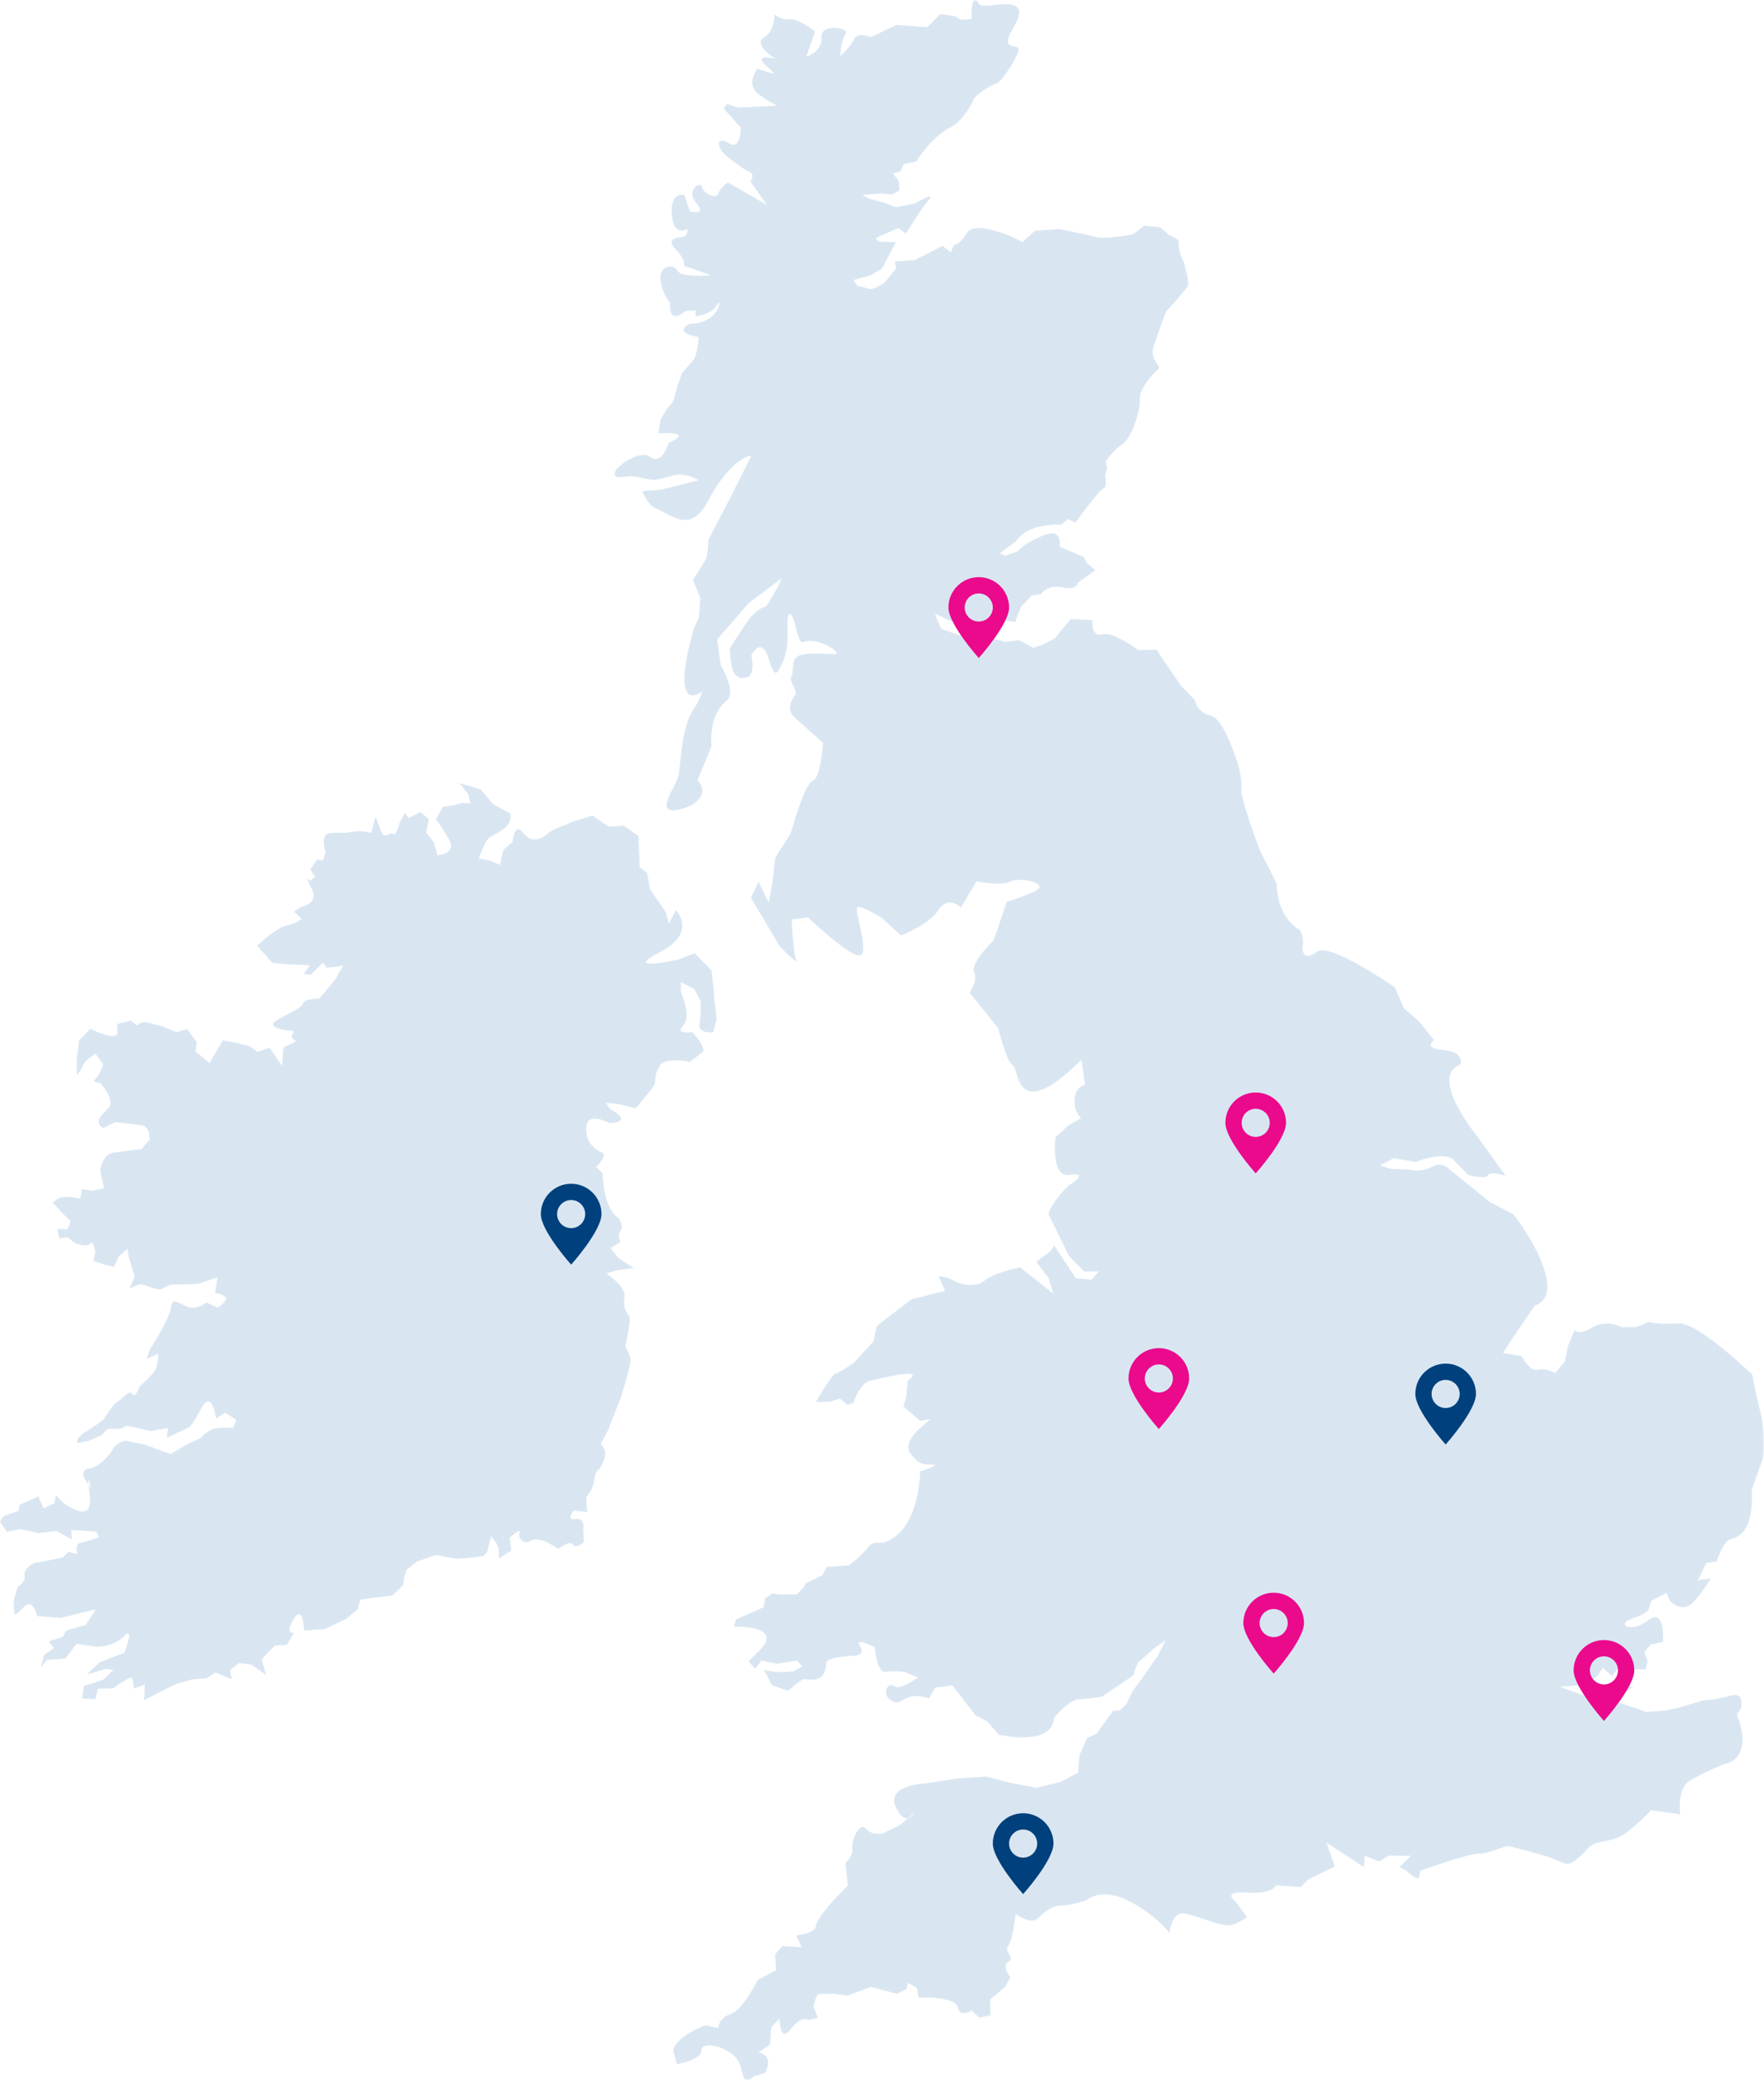 <?xml version="1.0" encoding="UTF-8"?>
<svg width="600px" height="708px" viewBox="0 0 600 708" version="1.1" xmlns="http://www.w3.org/2000/svg" xmlns:xlink="http://www.w3.org/1999/xlink">
    <title>Group 14</title>
    <defs>
        <polygon id="path-1" points="0 0 391.043 0 391.043 707.459 0 707.459"></polygon>
    </defs>
    <g id="Visuals" stroke="none" stroke-width="1" fill="none" fill-rule="evenodd">
        <g id="swgroup_-ourfacilities2" transform="translate(-870, -959)">
            <g id="Group-14" transform="translate(870, 959)">
                <path d="M56.051,450.162 C53.961,454.285 51.069,458.762 51.069,458.762 L49.82,462.112 L53.85,460.347 C53.85,460.347 53.844,464.501 52.493,466.375 C51.139,468.251 47.509,471.471 47.509,471.471 C47.509,471.471 46.026,475.726 45.016,474.017 C44.006,472.309 41.303,476.057 39.867,476.751 C38.432,477.445 35.242,482.711 35.242,482.711 C35.242,482.711 32.71,484.667 29.015,487.002 C25.321,489.338 26.312,490.752 26.312,490.752 L30.402,489.873 L34.432,488.108 L36.649,485.875 L41.097,485.862 L43.103,484.831 L51.239,486.634 L57.101,485.633 L56.737,488.921 L60.472,487.176 L64.207,485.432 C64.207,485.432 64.818,485.687 68.497,478.903 C72.175,472.12 73.488,482.409 73.488,482.409 L76.612,480.411 L80.34,482.821 L79.347,485.56 C79.347,485.56 77.257,485.409 74.011,485.637 C70.764,485.864 68.313,489.001 68.313,489.001 L63.714,491.103 L58.016,494.468 L49.186,491.228 L42.568,489.913 C42.568,489.913 39.362,490.729 38.325,492.877 C37.289,495.026 33.129,499.174 30.472,499.36 C27.815,499.547 28.276,501.886 28.276,501.886 L30.118,505.007 C29.678,500.3 30.968,506.446 30.968,506.446 L30.118,505.007 C30.193,505.827 30.325,506.981 30.522,508.555 C30.599,509.152 30.636,509.69 30.64,510.17 L30.64,510.175 C30.717,518.24 21.495,510.964 21.495,510.964 L20.681,510.17 L18.947,508.475 L18.692,510.17 L18.542,511.171 L14.809,512.914 L13.604,510.17 L13.042,508.886 L10.156,510.17 L6.712,511.702 L6.267,513.81 C6.267,513.81 3.083,514.922 1.923,515.3 C0.762,515.678 0,517.512 0,517.512 L2.314,520.909 L6.996,519.989 L13.024,521.346 L19.203,520.618 L24.45,523.513 L24.221,520.267 L32.865,520.849 L33.6,522.874 C33.6,522.874 28.369,524.427 26.914,524.824 C25.457,525.225 26.274,528.431 26.274,528.431 L23.261,527.75 L21.318,529.667 L11.66,531.529 C11.66,531.529 7.925,533.274 8.386,535.614 C8.847,537.955 5.996,539.637 5.996,539.637 L5.277,542.061 C5.277,542.061 4.494,543.599 4.701,546.552 C4.908,549.505 4.652,550.114 7.969,546.62 C11.283,543.123 12.623,549.558 12.623,549.558 L20.676,550.18 L32.636,547.268 L29.149,552.555 L22.461,554.505 L21.427,556.654 L16.489,558.186 L18.428,560.424 L15.03,562.737 L13.841,566.975 L16.038,564.447 L22.238,564.015 L26.04,559.003 L32.934,560.003 C32.934,560.003 38.288,560.222 42.174,556.39 C46.06,552.559 42.271,562.021 42.271,562.021 L33.894,565.275 L29.442,569.444 L36.127,567.493 L38.529,567.918 L36.167,570.184 L35.194,571.118 L28.527,573.364 L27.932,577.558 L32.4,577.839 L33.333,574.214 L38.374,574.159 C38.374,574.159 43.186,570.856 44.346,570.478 C45.506,570.098 45.5,574.254 45.5,574.254 L49.256,572.805 L49.036,578.159 L55.619,574.732 L59.923,572.652 L65.45,571.078 L70.174,570.747 L71.055,570.184 L73.296,568.749 L76.75,570.184 L78.796,571.034 L78.659,570.184 L78.274,567.809 L81.377,565.515 L85.571,566.111 L90.564,569.619 L89.011,564.388 L91.208,561.86 L93.425,559.63 L97.558,559.34 L99.947,555.317 C99.947,555.317 96.719,555.839 99.91,550.572 C103.105,545.306 103.448,554.478 103.448,554.478 L110.532,553.982 L117.708,550.516 L121.634,547.274 L122.587,543.944 L126.995,543.339 L133.469,542.59 L137.08,539.075 L137.484,536.375 L138.203,533.952 L141.855,531.026 L148.226,528.8 L155.437,530.077 L159.568,529.787 L164.272,529.162 L165.666,527.878 L167.065,522.441 C167.065,522.441 169.001,524.678 169.379,525.838 C169.757,526.998 169.669,529.971 169.669,529.971 L173.93,527.301 L173.327,522.894 C173.327,522.894 177.527,519.336 176.766,521.169 C176.003,523.002 177.96,525.534 180.809,523.851 C183.66,522.17 189.914,526.774 189.914,526.774 C189.914,526.774 193.84,523.536 194.85,525.243 C195.86,526.954 198.647,524.386 198.647,524.386 L198.357,520.253 C198.357,520.253 199.249,516.037 195.728,516.579 C192.205,517.122 195.226,513.648 195.226,513.648 L199.715,514.225 L199.433,510.17 L199.364,509.205 C199.364,509.205 201.835,506.362 202.199,503.075 C202.563,499.785 203.743,499.702 203.743,499.702 C203.743,499.702 205.37,497.512 205.796,495.11 C206.221,492.707 204.326,491.06 204.326,491.06 L206.948,486.129 L207.941,483.389 L211.222,475.151 C211.222,475.151 214.614,464.235 214.489,462.463 C214.365,460.691 212.682,457.842 212.682,457.842 C212.682,457.842 213.723,453.224 214.07,450.164 L214.073,450.164 C214.21,448.95 214.24,447.985 214.047,447.66 C213.372,446.521 211.793,445.148 212.412,441.25 C213.029,437.35 206.204,433.08 206.204,433.08 L209.98,431.926 L215.568,431.238 L210.281,427.751 L207.672,424.374 L211.09,422.356 C211.09,422.356 209.764,420.373 211.117,418.498 C212.469,416.623 210.217,414.111 210.217,414.111 C204.91,410.328 205.009,399.049 205.009,399.049 L202.778,396.832 C202.778,396.832 206.94,392.683 204.811,391.941 C202.683,391.201 198.933,388.496 199.447,383.122 C199.961,377.745 207.376,381.975 207.376,381.975 C215.938,381.374 207.636,377.208 207.636,377.208 L205.995,374.951 L210.782,375.505 L216.219,376.906 C216.219,376.906 222.533,369.641 222.747,368.439 C222.958,367.237 222.539,365.488 224.4,362.39 C226.258,359.294 234.689,361.077 234.689,361.077 L238.914,357.816 C240.601,356.511 235.464,350.937 235.464,350.937 C235.464,350.937 229.307,351.96 232.348,348.782 C235.39,345.602 231.542,337.269 231.542,337.269 L231.611,334 L236.224,336.348 L238.284,340.357 C238.284,340.357 238.574,344.49 237.936,348.095 C237.299,351.698 242.591,351.032 242.591,351.032 L243.757,346.501 L243.049,340.616 L242.761,336.485 L242.025,330.128 L242.011,330.009 L236.264,324.181 L230.484,326.367 C230.484,326.367 211.205,330.681 224.373,323.828 C237.54,316.973 229.896,309.497 229.896,309.497 L227.55,314.112 L226.376,310.041 L221.095,302.4 L220.112,296.833 L217.607,294.931 L217.157,284.283 L212.165,280.775 L207.147,281.127 L201.546,277.365 C201.546,277.365 194.561,279.336 193.422,280.01 C192.284,280.683 187.917,281.877 186.249,283.478 C184.58,285.079 180.866,287.117 177.922,283.17 C174.974,279.222 174.29,286.391 174.29,286.391 L171.208,288.981 L170.082,294.101 L166.416,292.577 L162.812,291.939 C162.812,291.939 164.315,287.978 165.372,286.124 C166.429,284.271 168.199,284.149 171.304,281.853 C174.405,279.56 173.609,276.649 173.609,276.649 L167.751,273.499 L163.541,268.453 L156.273,266.291 L159.197,269.943 L160.013,273.149 L157.337,273.039 L154.13,273.857 L150.609,274.4 L148.241,278.719 C148.241,278.719 150.493,281.232 152.89,285.811 C155.288,290.389 148.793,290.844 148.793,290.844 L147.597,286.478 L144.986,283.1 L145.858,278.589 L143.015,276.118 L139.007,278.178 L137.702,276.489 L135.863,279.881 C135.863,279.881 134.97,284.099 133.75,283.589 C132.526,283.081 132.589,283.967 131.112,284.07 C129.637,284.173 129.134,281.242 129.134,281.242 L127.706,277.783 L126.306,283.221 C126.306,283.221 123.292,282.542 121.521,282.665 C119.749,282.788 117.703,283.227 117.703,283.227 C117.703,283.227 116.207,283.036 112.369,283.305 C108.532,283.572 110.757,289.945 110.757,289.945 L109.763,292.684 L107.949,292.218 L105.52,295.65 L107.182,298.202 L105.494,299.508 C105.494,299.508 103.24,296.997 105.974,302.144 C108.707,307.293 102.55,308.317 102.55,308.317 L99.995,309.979 L102.544,312.472 L100.56,313.797 L95.623,315.328 L91.654,317.978 L87.453,321.535 L89.39,323.773 L92.61,327.404 L97.987,327.919 L105.429,328.287 L104.011,330.128 L103.254,331.111 L105.657,331.536 L107.069,330.128 L109.816,327.389 L111.121,329.078 L116.709,328.39 L115.718,330.128 L114.067,333.024 L108.596,339.636 C108.596,339.636 103.832,339.377 103.069,341.21 C102.307,343.042 99.398,343.841 94.269,346.868 C89.141,349.897 99.872,350.63 99.872,350.63 L99.13,352.758 L100.709,354.129 L96.405,356.211 L95.953,362.472 L91.662,356.247 L87.61,357.716 L85.105,355.816 L79.666,354.415 L75.767,353.797 L71.265,361.529 L68.738,359.332 L66.547,357.706 L66.912,354.416 L63.63,349.901 L60.149,351.034 L55.259,349.002 C55.259,349.002 51.339,348.091 49.823,347.604 C48.305,347.116 46.637,348.715 46.637,348.715 L44.447,347.089 L39.722,348.269 C39.855,348.431 39.996,349.052 39.97,350.962 C39.923,354.525 30.694,349.831 30.694,349.831 L26.831,353.958 L26.681,356.045 L26.083,360.238 L26.159,365.573 C26.159,365.573 27.807,363.678 28.295,362.163 C28.781,360.644 32.475,358.31 32.475,358.31 L35.105,361.982 C35.105,361.982 33.876,365.627 32.483,366.912 C31.089,368.196 34.062,368.283 34.062,368.283 C34.062,368.283 36.947,371.346 37.406,373.687 C37.867,376.028 37.846,375.733 34.806,378.912 C31.764,382.092 35.137,383.637 35.137,383.637 L39.144,381.577 C39.144,381.577 45.722,382.303 48.422,382.706 C51.118,383.112 50.837,387.58 50.837,387.58 L48.091,390.738 C48.091,390.738 41.913,391.467 38.392,392.011 C34.868,392.553 34.061,397.952 34.061,397.952 L35.379,404.088 L30.994,404.989 L27.978,404.307 L27.32,407.618 L24.01,406.959 L20.468,407.208 L17.914,408.868 L21.451,412.776 L23.997,415.267 L23.003,418.007 L19.439,417.96 L20.258,421.164 L22.895,420.682 L25.717,422.861 C25.717,422.861 29.972,424.342 30.754,422.804 C31.539,421.266 32.459,425.948 32.459,425.948 L31.758,428.667 L35.11,429.917 L38.733,430.85 L40.278,427.477 L43.34,424.594 L43.862,427.818 L44.617,430.141 L45.792,434.211 L43.993,438.194 C43.993,438.194 46.568,436.827 47.748,436.745 C48.929,436.662 53.545,439.01 54.978,438.315 C56.414,437.622 57.829,436.633 59.619,436.805 C61.413,436.976 67.611,436.542 67.611,436.542 L73.983,434.317 L73.172,439.714 C73.172,439.714 76.165,440.097 76.837,441.237 C77.512,442.376 74.115,444.69 74.115,444.69 L70.132,442.894 C70.132,442.894 67.071,445.777 63.404,444.253 C59.738,442.729 58.728,441.02 58.111,444.919 C57.907,446.203 57.077,448.141 56.051,450.155" id="Fill-1" fill="#0056A7" opacity="0.152"></path>
                <g id="Group-5" opacity="0.152" transform="translate(208.957, 0)">
                    <mask id="mask-2" fill="white">
                        <use xlink:href="#path-1"></use>
                    </mask>
                    <g id="Clip-4"></g>
                    <path d="M122.252,330.128 C122.279,330.289 122.323,330.443 122.386,330.586 C123.794,333.75 120.797,337.519 120.797,337.519 L130.541,349.594 C130.541,349.594 133.433,361.258 135.581,362.294 C137.73,363.331 136.14,383.022 158.884,360.368 L160.071,368.889 C160.071,368.889 156.845,369.41 156.566,373.88 C156.285,378.35 158.79,380.251 158.79,380.251 L154.505,382.627 L150.052,386.795 C150.052,386.795 148.342,400.559 154.797,399.517 C161.251,398.471 156.461,402.07 155.025,402.764 C153.591,403.457 147.041,411.629 147.735,413.062 C148.428,414.496 154.651,427.115 154.651,427.115 L159.766,432.395 L164.807,432.339 L162.335,435.181 L156.958,434.666 L149.659,423.608 L148.305,425.483 L143.515,429.081 L147.766,434.716 L149.32,439.948 L138.012,430.95 C138.012,430.95 129.237,432.75 126.154,435.339 C123.07,437.927 118.266,437.076 115.487,435.491 C112.704,433.906 110.342,434.07 110.342,434.07 L112.465,438.965 L101.095,441.838 L94.617,446.741 L90.302,450.155 L89.275,450.97 L88.15,456.091 L81.54,463.377 C81.54,463.377 76.453,466.997 75.271,467.079 C74.09,467.161 68.532,476.746 68.532,476.746 L73.274,476.712 L76.757,475.578 L79.283,477.773 L81.309,477.039 C81.309,477.039 83.764,469.749 87.307,469.5 C87.307,469.5 107.406,464.237 99.768,469.519 L99.276,475.19 L98.302,478.224 L103.987,483.166 L107.508,482.624 L103.031,486.497 C103.031,486.497 98.324,491.277 100.596,494.083 C102.87,496.892 103.542,498.03 107.695,498.036 C111.85,498.043 104.002,500.371 104.002,500.371 C104.002,500.371 103.997,504.945 102.664,510.167 C101.161,516.074 97.965,522.812 91.167,524.704 C91.167,524.704 87.859,524.046 86.506,525.921 C85.154,527.797 80.426,532.28 79.245,532.361 L72.16,532.857 L70.87,535.618 L65.129,538.393 L64.348,539.931 L62.129,542.162 L56.204,542.28 L53.802,541.855 L51.25,543.517 L50.864,546.51 L41.37,550.733 L40.65,553.158 C40.65,553.158 57.814,552.551 49.515,561.139 L45.629,564.972 L47.881,567.485 L50.057,564.661 L55.179,565.787 L62.223,564.7 L63.844,566.663 L60.995,568.346 L57.157,568.615 L54.478,568.506 L50.876,567.869 L52.104,570.184 L53.608,573.017 L59.088,575.007 C59.088,575.007 62.994,571.471 64.154,571.093 C64.941,570.836 68.289,571.906 70.371,570.191 L70.381,570.191 C71.357,569.384 72.05,567.96 72.069,565.496 C72.069,565.496 71.332,563.47 81.982,563.024 C81.982,563.024 85.525,562.774 83.526,559.651 C81.529,556.527 88.606,560.186 88.606,560.186 C88.606,560.186 89.227,569.043 92.454,568.519 C95.679,567.998 98.989,568.656 98.989,568.656 L102.664,570.184 L103.266,570.435 C103.266,570.435 97.062,575.022 95.166,573.372 C93.27,571.725 90.88,575.749 93.702,577.926 C96.525,580.101 96.992,578.289 100.178,577.177 C103.365,576.063 107.03,577.587 107.03,577.587 L109.143,573.88 L115.026,573.173 L122.856,583.303 L126.857,585.396 L130.731,589.873 C130.731,589.873 148.836,594.243 149.611,584.102 C149.611,584.102 154.531,578.122 157.778,577.895 C161.027,577.668 165.729,577.042 165.729,577.042 L175.869,570.184 L176.491,569.762 L177.974,565.506 L183.844,560.349 L187.516,557.719 L184.917,562.944 L179.911,570.184 L179.526,570.736 L176.275,575.119 L174.2,579.416 L171.983,581.647 L169.622,581.812 L163.94,589.628 L160.776,591.034 L158.216,596.849 L157.741,602.817 L152.022,605.886 L143.566,607.96 L134.543,606.218 L126.386,604.119 L116.35,604.82 L106.375,606.409 C106.375,606.409 92.458,606.789 95.651,614.279 C97.222,617.959 98.792,618.558 99.982,618.217 L102.038,616.501 C102.038,616.501 101.213,617.864 99.982,618.217 L96.992,620.71 L91.253,623.485 C91.253,623.485 87.752,624.325 85.499,621.811 C83.248,619.299 80.474,626.315 80.935,628.656 C81.396,630.997 78.608,633.567 78.608,633.567 L79.329,640.202 L79.44,641.221 L74.458,646.317 C74.458,646.317 68.67,652.654 68.541,655.035 C68.411,657.417 61.937,658.168 61.937,658.168 L63.701,662.196 L57.146,661.766 L54.674,664.607 L55.045,669.923 L48.757,673.329 C48.757,673.329 43.554,683.779 39.483,684.953 C35.411,686.128 35.365,689.692 35.365,689.692 C35.365,689.692 32.646,688.992 31.445,688.779 C30.244,688.566 18.744,693.821 20.236,698.166 C21.22,701.038 21.149,701.781 20.988,701.954 C22.269,701.754 29.618,700.463 29.66,697.21 C29.709,693.648 39.088,696.253 41.738,700.224 C44.389,704.191 43.031,710.217 47.485,706.051 L51.26,704.897 C51.26,704.897 54.706,699.018 48.994,697.934 L52.962,695.283 L53.435,689.318 L56.202,686.455 C56.202,686.455 56.209,695.056 60.013,690.043 C63.815,685.031 66.025,686.954 66.025,686.954 L69.231,686.137 L67.783,682.381 C67.783,682.381 68.379,678.186 69.856,678.082 C71.332,677.979 74.895,678.028 74.895,678.028 L79.384,678.603 L87.191,675.684 L96.253,678.018 L99.399,676.314 L99.842,674.207 L102.938,676.066 L103.462,679.293 C103.462,679.293 115.881,678.72 116.741,682.518 C117.601,686.314 121.566,683.665 121.566,683.665 L124.117,686.154 L127.912,685.295 L127.836,679.962 L132.881,675.752 L134.718,672.361 C134.718,672.361 131.48,668.434 134.052,667.067 C136.625,665.7 132.35,663.924 133.978,661.733 C135.603,659.543 136.48,650.878 136.48,650.878 C136.48,650.878 141.788,654.661 144.005,652.43 C146.224,650.197 149.03,647.923 152.003,648.013 C154.975,648.101 160.482,646.234 160.482,646.234 C160.482,646.234 165.211,641.75 174.419,646.148 C183.625,650.547 188.846,657.303 188.846,657.303 C188.846,657.303 189.51,649.84 194.021,650.712 C198.53,651.581 206.497,655.179 209.425,654.677 C212.359,654.174 215.165,651.902 215.165,651.902 L211.232,646.541 C211.232,646.541 206.24,643.034 215.178,643.595 C224.118,644.155 225.093,641.121 225.093,641.121 L233.439,641.726 L234.928,640.202 L235.932,639.178 L245.108,634.678 L242.171,626.579 L254.914,634.883 L255.235,631.004 L260.124,633.035 L263.544,631.017 L270.965,631.091 L267.08,634.922 L269.544,636.232 C269.544,636.232 271.777,638.45 272.976,638.663 C274.178,638.875 273.992,636.217 273.992,636.217 C273.992,636.217 290.196,630.34 294.054,630.367 C297.913,630.392 302.745,627.385 304.557,627.852 C306.368,628.318 316.339,630.883 318.171,631.645 C320.004,632.407 321.521,632.893 323.355,633.657 C325.19,634.418 328.27,631.829 331.016,628.67 C333.763,625.513 338.589,626.657 342.578,624.302 C346.565,621.947 352.646,615.588 352.646,615.588 L362.535,616.973 C362.535,616.973 361.324,608.158 365.882,605.466 C370.442,602.774 377.361,599.918 377.361,599.918 C377.361,599.918 387.966,598.879 381.815,582.994 L383.167,581.119 C383.167,581.119 384.821,575.07 379.589,576.622 C374.356,578.175 370.793,578.129 370.793,578.129 L361.491,580.854 L357.104,581.754 L350.905,582.188 L349.071,581.427 L340.264,578.483 L343.072,576.209 L346.45,573.601 L336.603,572.806 L330.356,576.802 L321.526,573.562 L330.678,572.922 L334.098,570.184 L334.329,569.997 L336.209,567.197 L339.369,569.943 L340.996,567.752 L350.778,567.66 L351.479,564.942 L350.366,561.757 L352.564,559.23 L356.655,558.35 C356.655,558.35 357.599,546.419 351.69,550.984 C345.779,555.549 340.514,552.361 346.019,550.492 C351.524,548.623 351.737,547.421 351.737,547.421 L352.711,544.387 L357.861,541.653 L358.931,544.248 L360.511,545.622 C360.511,545.622 363.943,548.051 366.985,544.871 C370.026,541.693 372.941,536.744 372.941,536.744 L368.588,537.321 L368.28,537.959 L368.239,537.367 L368.588,537.321 L371.392,531.511 L374.913,530.969 C374.913,530.969 377.115,524.288 379.435,523.533 C381.561,522.84 386.664,521.938 386.918,510.177 C386.942,509.108 386.925,507.951 386.862,506.696 L390.82,495.444 C390.82,495.444 391.78,487.96 389.725,479.798 C387.673,471.635 387.088,467.522 387.088,467.522 C387.088,467.522 371.086,451.931 363.398,450.155 L363.377,450.155 C362.815,450.028 362.297,449.973 361.835,450.005 C355.044,450.479 351.714,449.527 351.714,449.527 L350.277,450.155 L347.684,451.292 L342.645,451.348 C342.645,451.348 337.695,448.43 332.566,451.46 C327.438,454.488 326.684,452.168 326.684,452.168 L324.398,457.666 L323.294,463.083 L319.997,466.874 C319.997,466.874 316.606,465.035 313.989,465.811 C311.376,466.587 308.622,461.142 308.622,461.142 L302.32,460.1 L304.455,456.688 L308.855,450.155 L313.055,443.924 C313.055,443.924 319.212,442.901 316.759,433.281 C314.308,423.664 305.846,412.981 305.846,412.981 L297.841,408.795 L284.004,397.601 C284.004,397.601 281.732,394.793 278.02,396.832 C274.306,398.872 269.772,397.705 269.772,397.705 L264.121,397.506 L260.476,396.28 L265.054,393.881 L272.558,395.137 C272.558,395.137 282.371,391.189 285.569,394.525 L290.369,399.528 C290.369,399.528 296.418,401.183 297.202,399.645 C297.983,398.106 303.147,399.82 303.147,399.82 L293.616,386.546 C293.616,386.546 276.757,366.068 287.748,362.036 C287.748,362.036 289.527,357.759 282.064,357.093 C274.597,356.429 278.861,353.759 278.861,353.759 L273.666,347.299 L268.61,342.906 L267.203,339.742 L265.438,335.712 C265.438,335.712 261.551,333.012 256.723,330.128 L256.723,330.119 C250.029,326.106 241.532,321.716 239.08,323.611 C234.858,326.874 233.765,323.983 234.169,321.285 C234.574,318.588 233.229,316.308 233.229,316.308 C233.229,316.308 225.558,312.691 225.305,300.546 C225.305,300.546 221.834,293.373 220.489,291.093 C219.144,288.814 212.845,270.861 213.27,268.458 C213.697,266.056 212.46,261.1 212.46,261.1 C212.46,261.1 207.739,244.519 202.911,243.374 C198.086,242.228 197.502,238.117 197.502,238.117 L192.701,233.111 L186.096,223.488 L184.434,220.934 L178.213,221.073 C178.213,221.073 170.064,214.818 165.971,215.698 C161.881,216.579 162.667,210.886 162.667,210.886 L155.227,210.517 L149.756,217.129 L145.747,219.189 L142.563,220.304 L137.631,217.68 L132.928,218.305 L128.081,216.865 L121.881,217.298 L115.517,215.37 L111.261,213.888 L109.875,211.019 L109.117,208.698 L115.249,211.534 L118.854,212.17 L123.954,213.001 L127.031,214.566 L132.413,210.925 L136.313,211.543 L138.323,206.36 L141.914,202.548 L145.138,202.024 C145.138,202.024 147.274,198.613 152.395,199.739 C157.517,200.864 157.627,198.186 157.627,198.186 L163.559,193.914 L160.716,191.444 L160.024,190.095 L159.686,189.438 L151.427,185.865 C151.427,185.865 152.742,179.245 145.823,182.102 C138.902,184.959 137.297,187.444 137.297,187.444 L132.95,188.935 L131.119,188.173 L136.752,183.923 C136.752,183.923 138.89,180.51 143.844,179.275 C148.802,178.038 152.09,178.4 152.09,178.4 L154.327,176.464 L156.791,177.774 C156.791,177.774 164.906,166.528 166.362,166.128 C167.816,165.73 166.959,161.934 166.959,161.934 L167.636,158.921 L167.197,156.875 C167.197,156.875 169.608,153.147 172.731,151.147 C175.854,149.149 179.051,139.728 178.761,135.597 C178.474,131.464 185.441,125.044 185.441,125.044 C185.441,125.044 182.516,121.392 183.215,118.671 C183.916,115.954 187.661,105.903 187.661,105.903 C187.661,105.903 194.567,98.597 195.056,97.081 C195.54,95.561 193.969,90.034 193.969,90.034 C193.969,90.034 193.928,89.444 192.896,87.441 C191.866,85.435 191.893,81.577 191.893,81.577 L188.504,79.738 L185.659,77.267 L180.285,76.752 L176.337,79.698 C176.337,79.698 166.973,81.54 163.642,80.586 C160.313,79.633 151.29,77.891 151.29,77.891 L143.024,78.469 L138.845,82.32 L135.159,80.502 C135.159,80.502 122.6,74.853 119.938,79.193 C117.273,83.532 115.48,83.361 115.48,83.361 L114.468,85.806 L111.644,83.63 L102.191,88.444 L95.401,88.917 L95.862,91.26 L92.039,95.976 C92.039,95.976 88.091,98.922 86.258,98.16 C84.425,97.399 82.634,97.227 82.634,97.227 L81.308,95.244 L87.128,93.649 L91.117,91.294 L93.464,86.68 L95.832,82.362 L90.184,82.164 C90.184,82.164 88.349,81.4 89.488,80.73 C90.628,80.056 96.681,77.556 96.681,77.556 L99.19,79.457 C99.19,79.457 104.239,71.094 106.988,67.936 C109.732,64.777 102.326,69.153 102.326,69.153 L95.893,70.491 L91.932,68.989 L86.789,67.569 L84.323,66.258 L90.522,65.824 L94.403,66.145 L96.976,64.779 L96.748,61.533 L94.792,58.999 L97.407,58.222 L98.424,55.778 L102.719,54.92 C102.719,54.92 107.516,46.689 114.741,43.068 C118.179,41.345 121.626,35.465 122.114,33.949 C122.6,32.432 128.277,28.772 130.027,28.352 C131.779,27.933 137.927,18.307 137.51,16.557 C137.091,14.805 130.761,17.622 135.814,9.258 C140.863,0.895 134.939,1.013 128.76,1.742 C122.582,2.47 124.545,0.849 123.005,0.068 C121.467,-0.714 121.312,5.526 121.649,6.095 C121.982,6.666 117.556,6.975 116.905,6.131 C116.253,5.286 110.876,4.774 110.876,4.774 L106.441,9.237 L96.006,8.483 L87.101,12.665 C87.101,12.665 82.803,10.592 81.514,13.352 C80.222,16.112 76.866,19.016 76.866,19.016 C76.866,19.016 77.066,13.365 78.712,11.472 C80.359,9.578 70.137,7.622 70.486,12.641 C70.839,17.66 65.312,19.232 65.312,19.232 L68.275,10.717 C68.275,10.717 62.93,6.346 59.681,6.573 C56.433,6.8 54.517,4.858 54.517,4.858 C54.517,4.858 54.34,10.803 51.195,12.505 C48.051,14.208 50.64,17.291 54.684,19.976 C54.684,19.976 46.844,18.15 51.582,22.269 C56.32,26.388 53.244,24.821 53.244,24.821 L48.692,23.36 C48.692,23.36 44.32,28.709 49.311,32.217 C54.301,35.725 55.504,35.938 55.504,35.938 L42.199,36.571 L38.257,35.364 L37.18,36.922 L42.968,43.34 C42.968,43.34 43.231,51.331 38.892,48.669 C34.552,46.007 34.842,50.138 37.684,52.609 C40.527,55.08 44.276,57.785 46.109,58.547 C47.941,59.309 46.335,61.794 46.335,61.794 L51.933,69.709 L38.64,62.035 C38.64,62.035 36.086,63.697 35.345,65.826 C34.604,67.954 29.991,65.607 29.846,63.54 C29.7,61.474 23.982,64.545 27.856,69.02 C31.728,73.495 25.679,71.842 25.679,71.842 L23.813,66.335 C23.813,66.335 18.965,64.896 19.521,72.866 C20.079,80.837 24.912,77.828 24.912,77.828 C24.912,77.828 25.098,80.486 23.031,80.63 C20.965,80.775 17.443,81.318 20.959,84.928 C24.473,88.539 23.711,90.371 23.711,90.371 L32.837,93.591 C32.837,93.591 22.82,94.588 21.453,92.013 C20.086,89.439 14.815,90.401 15.776,95.674 C16.739,100.947 18.951,102.868 18.951,102.868 C18.951,102.868 18.032,110.94 24.195,105.764 L27.737,105.516 L27.587,107.603 C27.587,107.603 33.471,106.896 35.014,103.523 C36.558,100.152 36.354,109.957 25.686,110.109 C25.686,110.109 19.356,112.926 28.673,114.647 C28.673,114.647 28.221,120.908 26.848,122.488 L23.004,126.91 L21.523,131.167 L20.102,136.31 L17.651,139.447 L15.792,142.545 L14.94,147.351 C14.94,147.351 27.93,146.442 18.436,150.665 C18.436,150.665 16.316,158.526 11.936,155.273 C7.553,152.02 -7.033,164.016 4.102,162.051 C7.252,161.495 10.508,163.112 13.378,163.181 C15.402,163.231 19.866,161.485 21.561,161.422 C25.96,161.261 28.516,163.309 28.516,163.309 L15.692,166.579 L9.493,167.014 C9.493,167.014 10.812,170.38 13.133,172.396 C20.17,175.463 25.937,181.585 31.964,170.189 C39.715,155.528 46.62,154.924 46.62,154.924 L39.852,168.45 L32.007,183.533 C32.007,183.533 31.767,188.595 31.26,189.816 C31.231,189.888 31.191,189.976 31.138,190.085 L31.134,190.085 C30.289,191.755 26.737,197.253 26.737,197.253 L29.237,203.308 L28.804,209.865 L27.008,213.847 C27.008,213.847 18.32,242.339 29.696,235.315 C29.696,235.315 30.074,236.476 26.586,241.762 C23.099,247.049 22.49,259.55 21.872,263.452 C21.256,267.35 13.039,277.121 21.812,275.32 C30.586,273.52 31.375,267.828 28.238,265.38 L33.061,253.768 C33.061,253.768 31.7,243.494 38.209,238.279 C41.861,235.355 36.18,226.258 36.18,226.258 L34.972,217.443 L39.64,212.075 L45.679,205.124 L56.952,196.623 C56.952,196.623 56.203,198.977 51.688,206.187 C47.322,207.384 44.891,211.892 42.544,215.432 C40.637,218.305 38.193,221.98 39.394,221.287 C39.416,224.295 39.885,228.938 41.785,230.019 C43.259,230.861 43.152,230.611 44.777,230.404 C48.264,229.959 46.624,222.857 46.624,222.857 C46.624,222.857 48.608,218.542 50.927,220.777 C52.501,222.291 53.422,228.976 55.049,228.795 C55.562,228.738 57.771,225.313 58.623,220.535 C59.42,216.082 58.175,209.431 59.59,208.898 C61.382,208.227 62.219,219.05 64.109,218.372 C68.81,216.687 75.425,220.777 75.637,222.016 C75.839,223.2 67.064,221.322 62.942,222.903 C59.774,224.118 61.233,228.704 60.192,230.216 C59.22,231.623 62.596,234.991 61.51,236.352 C57.775,241.038 61.141,243.796 61.141,243.796 L70.952,252.601 C70.952,252.601 70.302,264.514 67.412,265.605 C64.522,266.698 60.048,283.327 60.048,283.327 L54.702,291.711 L53.805,300.08 L52.508,306.995 L49.04,299.819 L46.459,305.34 C46.459,305.34 54.85,319.29 55.544,320.723 C56.237,322.158 62.912,328.514 61.882,326.51 C60.852,324.505 60.32,312.677 60.32,312.677 L65.91,311.989 C65.91,311.989 81.49,326.919 84.002,324.667 C86.513,322.414 81.095,308.554 82.867,308.43 C84.637,308.307 90.83,312.026 90.83,312.026 L97.487,318.087 C97.487,318.087 106.746,314.77 110.233,309.483 C113.719,304.196 117.888,308.652 117.888,308.652 L123.192,299.678 C123.192,299.678 131.625,301.459 134.768,299.757 C137.912,298.054 149.358,300.518 142.438,303.375 C135.517,306.231 133.471,306.671 133.471,306.671 L129.047,319.736 C129.047,319.736 121.696,326.738 122.252,330.128" id="Fill-3" fill="#0056A7" mask="url(#mask-2)"></path>
                </g>
                <path d="M433.222,547.156 C430.583,547.156 428.443,549.296 428.443,551.935 C428.443,554.575 430.583,556.713 433.222,556.713 C435.862,556.713 438.002,554.575 438.002,551.935 C438.002,549.296 435.862,547.156 433.222,547.156 M433.222,569.128 C433.222,569.128 422.906,557.632 422.906,551.935 C422.906,546.239 427.526,541.619 433.222,541.619 C438.919,541.619 443.538,546.239 443.538,551.935 C443.538,557.632 433.222,569.128 433.222,569.128" id="Fill-6" fill="#EB098C"></path>
                <path d="M545.56,563.248 C542.92,563.248 540.78,565.388 540.78,568.028 C540.78,570.667 542.92,572.805 545.56,572.805 C548.199,572.805 550.339,570.667 550.339,568.028 C550.339,565.388 548.199,563.248 545.56,563.248 M545.56,585.22 C545.56,585.22 535.244,573.724 535.244,568.028 C535.244,562.331 539.863,557.712 545.56,557.712 C551.256,557.712 555.876,562.331 555.876,568.028 C555.876,573.724 545.56,585.22 545.56,585.22" id="Fill-8" fill="#EB098C"></path>
                <path d="M348.006,622.142 C345.366,622.142 343.226,624.282 343.226,626.921 C343.226,629.561 345.366,631.699 348.006,631.699 C350.645,631.699 352.785,629.561 352.785,626.921 C352.785,624.282 350.645,622.142 348.006,622.142 M348.006,644.114 C348.006,644.114 337.69,632.618 337.69,626.921 C337.69,621.225 342.309,616.605 348.006,616.605 C353.702,616.605 358.322,621.225 358.322,626.921 C358.322,632.618 348.006,644.114 348.006,644.114" id="Fill-10" fill="#00407D"></path>
                <path d="M394.163,463.982 C391.524,463.982 389.384,466.122 389.384,468.761 C389.384,471.4 391.524,473.539 394.163,473.539 C396.802,473.539 398.942,471.4 398.942,468.761 C398.942,466.122 396.802,463.982 394.163,463.982 M394.163,485.953 C394.163,485.953 383.847,474.458 383.847,468.761 C383.847,463.064 388.466,458.445 394.163,458.445 C399.86,458.445 404.479,463.064 404.479,468.761 C404.479,474.458 394.163,485.953 394.163,485.953" id="Fill-12" fill="#EB098C"></path>
                <path d="M194.271,408.082 C191.631,408.082 189.491,410.222 189.491,412.862 C189.491,415.501 191.631,417.639 194.271,417.639 C196.91,417.639 199.05,415.501 199.05,412.862 C199.05,410.222 196.91,408.082 194.271,408.082 M194.271,430.054 C194.271,430.054 183.955,418.558 183.955,412.862 C183.955,407.165 188.574,402.546 194.271,402.546 C199.967,402.546 204.587,407.165 204.587,412.862 C204.587,418.558 194.271,430.054 194.271,430.054" id="Fill-14" fill="#00407D"></path>
                <path d="M427.112,377.051 C424.473,377.051 422.333,379.191 422.333,381.83 C422.333,384.469 424.473,386.608 427.112,386.608 C429.751,386.608 431.891,384.469 431.891,381.83 C431.891,379.191 429.751,377.051 427.112,377.051 M427.112,399.023 C427.112,399.023 416.796,387.527 416.796,381.83 C416.796,376.134 421.415,371.514 427.112,371.514 C432.808,371.514 437.428,376.134 437.428,381.83 C437.428,387.527 427.112,399.023 427.112,399.023" id="Fill-18" fill="#EB098C"></path>
                <path d="M491.715,469.246 C489.076,469.246 486.936,471.386 486.936,474.025 C486.936,476.665 489.076,478.803 491.715,478.803 C494.354,478.803 496.494,476.665 496.494,474.025 C496.494,471.386 494.354,469.246 491.715,469.246 M491.715,491.218 C491.715,491.218 481.399,479.722 481.399,474.025 C481.399,468.329 486.018,463.709 491.715,463.709 C497.411,463.709 502.031,468.329 502.031,474.025 C502.031,479.722 491.715,491.218 491.715,491.218" id="Fill-20" fill="#00407D"></path>
                <path d="M332.911,201.802 C330.272,201.802 328.132,203.942 328.132,206.582 C328.132,209.221 330.272,211.359 332.911,211.359 C335.55,211.359 337.69,209.221 337.69,206.582 C337.69,203.942 335.55,201.802 332.911,201.802 M332.911,223.774 C332.911,223.774 322.595,212.278 322.595,206.582 C322.595,200.885 327.214,196.266 332.911,196.266 C338.608,196.266 343.227,200.885 343.227,206.582 C343.227,212.278 332.911,223.774 332.911,223.774" id="Fill-22" fill="#EB098C"></path>
            </g>
        </g>
    </g>
</svg>